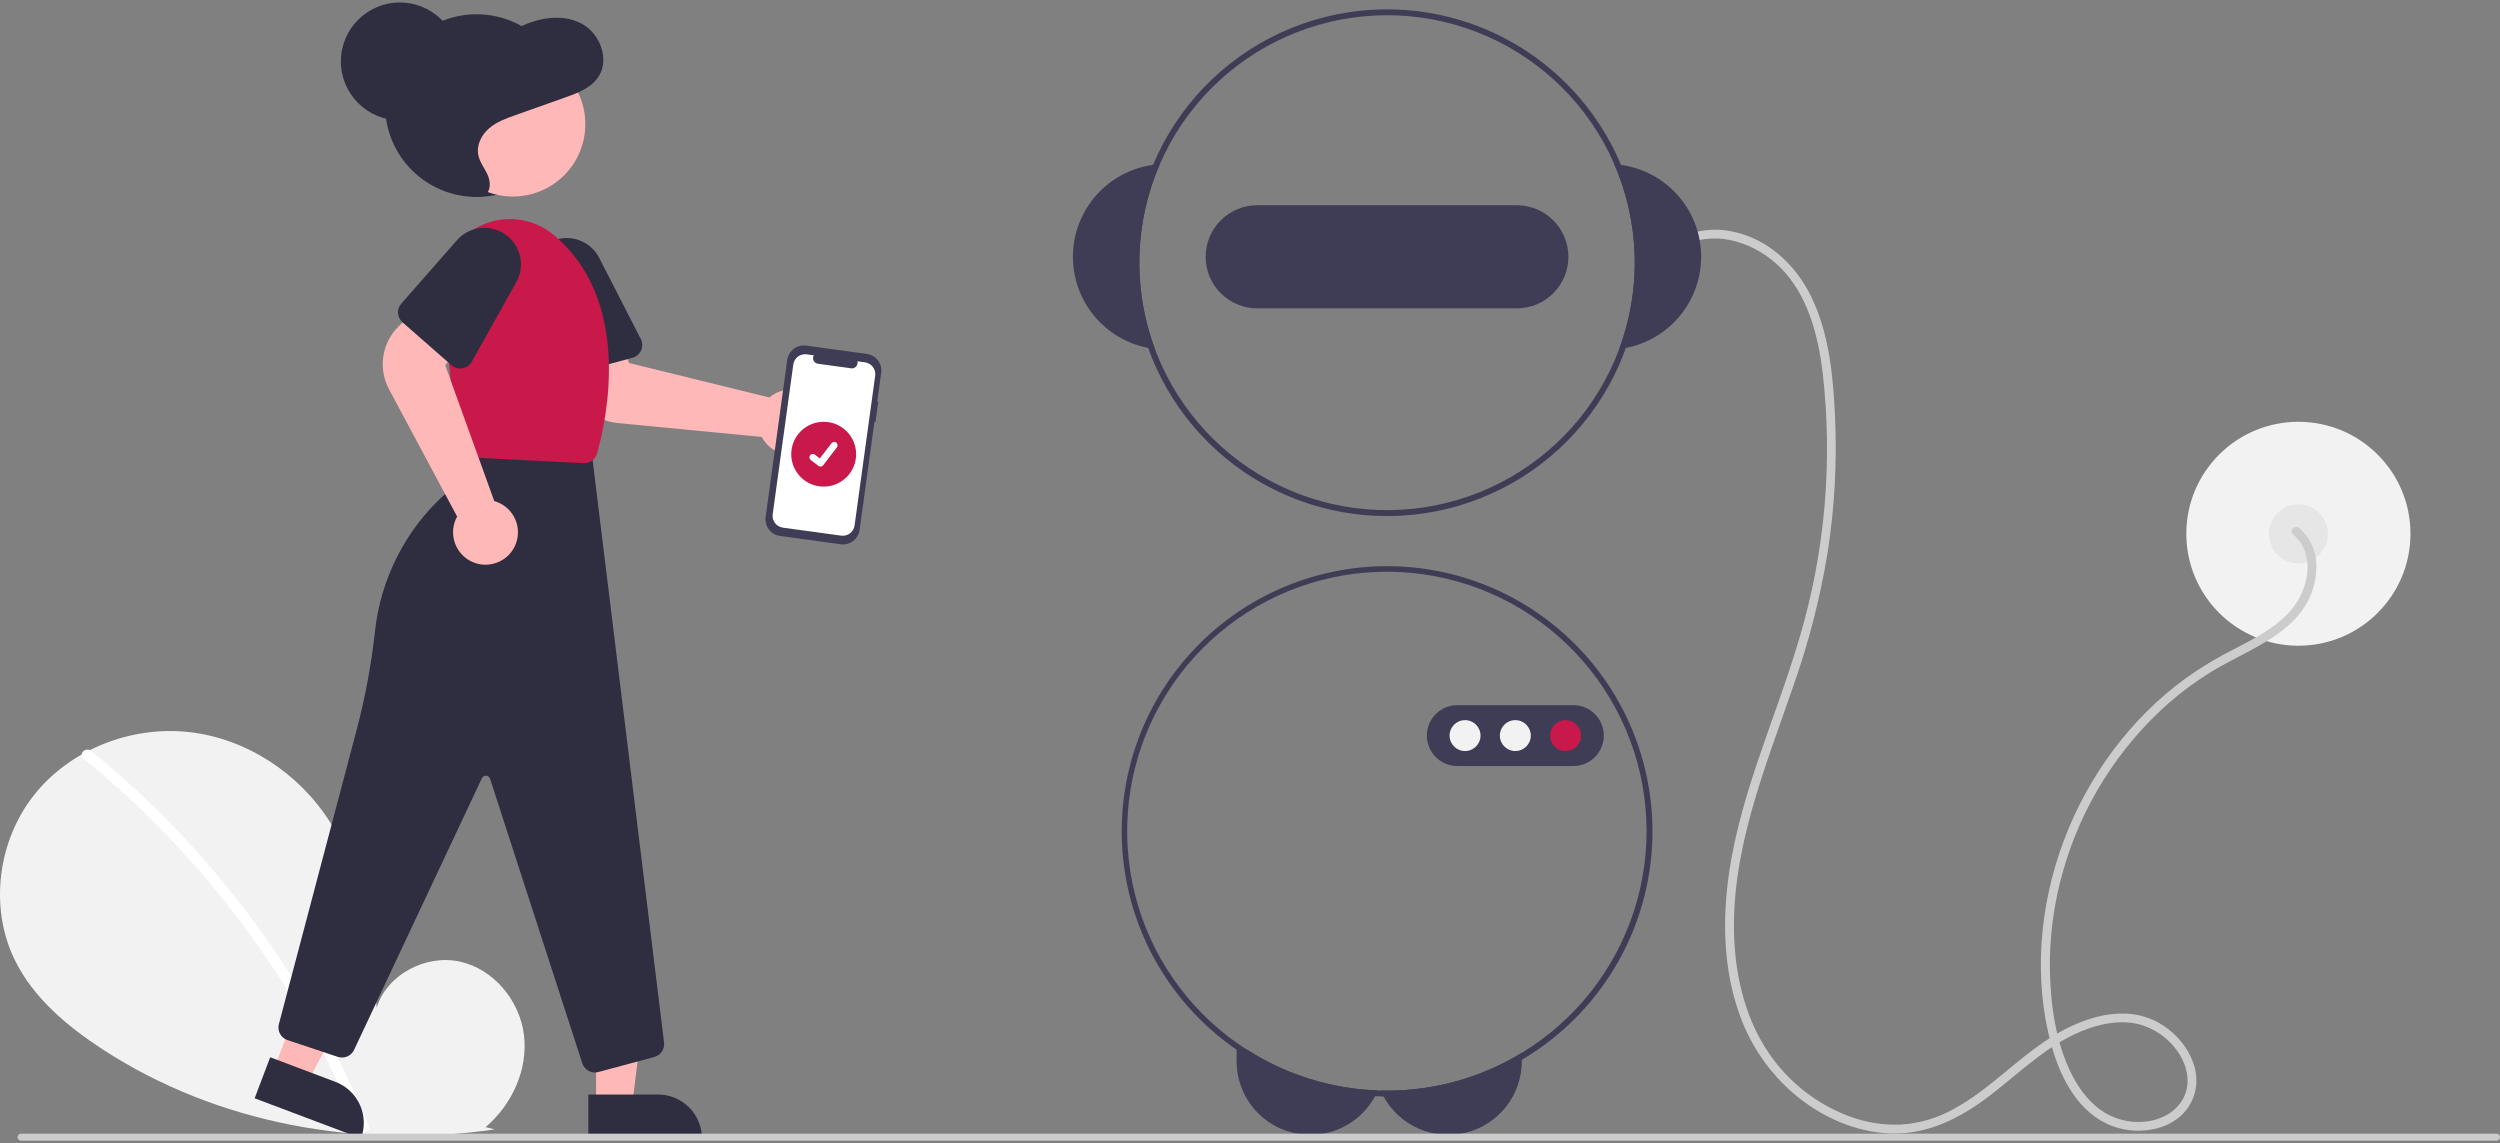 <svg width="503" height="230" viewBox="0 0 503 230" fill="none" xmlns="http://www.w3.org/2000/svg">
<rect x="0" y="0" width="503" height="230" fill="#808080" stroke="none"/>
<g clip-path="url(#clip0_398_2906)">
<path d="M462.437 129.919C474.891 129.919 484.987 119.833 484.987 107.392C484.987 94.95 474.891 84.865 462.437 84.865C449.983 84.865 439.887 94.95 439.887 107.392C439.887 119.833 449.983 129.919 462.437 129.919Z" fill="#F2F2F2"/>
<path d="M462.437 113.32C465.715 113.32 468.372 110.666 468.372 107.392C468.372 104.118 465.715 101.463 462.437 101.463C459.16 101.463 456.503 104.118 456.503 107.392C456.503 110.666 459.16 113.32 462.437 113.32Z" fill="#E6E6E6"/>
<path d="M461.353 107.518C463.853 109.556 464.614 112.766 464.149 115.867C463.578 119.267 461.812 122.353 459.168 124.57C456.196 127.209 452.57 128.993 449.071 130.819C445.857 132.458 442.767 134.331 439.829 136.424C428.577 144.594 420.076 156.226 415.211 169.207C410.354 182.166 409.051 196.875 412.742 210.306C414.568 216.951 418.262 224.12 425.143 226.621C430.629 228.614 438.118 227.33 440.911 221.682C443.911 215.616 439.725 208.796 434.333 205.784C427.344 201.88 418.995 204.733 412.708 208.685C405.787 213.035 400.223 219.279 392.997 223.178C389.745 224.989 386.125 226.044 382.408 226.264C378.995 226.398 375.588 225.872 372.374 224.715C365.706 222.289 359.966 217.838 355.959 211.987C351.369 205.322 349.315 197.152 348.94 189.148C348.102 171.241 355.183 154.489 360.864 137.883C363.918 129.235 366.205 120.336 367.7 111.289C369.122 102.196 369.628 92.983 369.211 83.789C368.835 75.659 368.032 67.158 364.44 59.733C361.282 53.204 355.51 47.86 348.212 46.513C344.922 45.868 341.514 46.259 338.456 47.632C337.415 48.107 338.319 49.64 339.355 49.168C345.813 46.225 353.446 49.089 358.216 53.841C363.786 59.39 365.832 67.584 366.74 75.146C368.781 93.066 367.173 111.213 362.012 128.496C357.058 145.303 349.267 161.41 347.469 179.019C346.649 187.055 347.07 195.362 349.641 203.067C351.847 209.931 355.983 216.015 361.556 220.594C366.804 224.832 373.259 227.719 380.054 228.041C387.682 228.402 394.372 225.005 400.29 220.485C406.628 215.645 412.46 209.673 420.138 206.959C423.638 205.722 427.625 205.145 431.219 206.336C434.303 207.388 436.918 209.489 438.609 212.271C440.17 214.864 440.746 218.106 439.321 220.891C437.982 223.51 435.368 225.025 432.538 225.543C429.541 226.073 426.454 225.549 423.8 224.06C420.7 222.291 418.432 219.323 416.843 216.187C413.673 209.933 412.609 202.488 412.447 195.547C412.306 188.766 413.175 182.002 415.027 175.478C418.713 162.279 426.152 150.432 436.444 141.373C439.036 139.117 441.81 137.077 444.736 135.274C447.929 133.308 451.337 131.737 454.592 129.882C457.794 128.057 460.95 125.877 463.156 122.873C465.036 120.299 466.051 117.196 466.056 114.01C466.09 112.545 465.798 111.09 465.203 109.75C464.607 108.41 463.723 107.219 462.612 106.261C461.731 105.543 460.465 106.794 461.353 107.518Z" fill="#CCCCCC"/>
<path d="M250.833 211.135C258.718 216.227 267.84 219.083 277.223 219.399C277.055 219.796 276.867 220.184 276.659 220.561C275.567 222.576 274.023 224.31 272.149 225.63C269.93 227.19 267.324 228.112 264.617 228.294C261.909 228.476 259.203 227.912 256.795 226.663C254.386 225.414 252.367 223.528 250.958 221.211C249.549 218.895 248.804 216.236 248.804 213.525V211.135H250.833Z" fill="#3F3D56"/>
<path d="M306.182 211.835V213.525C306.183 216.814 305.087 220.01 303.068 222.607C301.048 225.205 298.219 227.056 295.029 227.869C291.838 228.681 288.467 228.409 285.449 227.094C282.431 225.779 279.937 223.497 278.362 220.609C278.145 220.222 277.949 219.825 277.775 219.417C278.208 219.429 278.635 219.435 279.068 219.435C288.635 219.446 298.018 216.816 306.182 211.835Z" fill="#3F3D56"/>
<path d="M326.145 33.17C325.7 33.105 325.249 33.064 324.798 33.034C329.923 44.833 330.278 58.155 325.789 70.21C326.24 70.156 326.685 70.085 327.13 70.002C331.476 69.161 335.382 66.806 338.153 63.358C340.924 59.909 342.38 55.59 342.262 51.169C342.143 46.749 340.459 42.513 337.507 39.217C334.556 35.921 330.53 33.779 326.145 33.17Z" fill="#3F3D56"/>
<path d="M233.339 33.034C232.888 33.064 232.437 33.105 231.992 33.17C227.607 33.778 223.581 35.921 220.629 39.217C217.678 42.513 215.993 46.749 215.875 51.169C215.757 55.59 217.213 59.909 219.984 63.358C222.755 66.806 226.661 69.161 231.007 70.002C231.452 70.085 231.897 70.156 232.348 70.21C227.859 58.155 228.214 44.833 233.339 33.034Z" fill="#3F3D56"/>
<path d="M326.145 33.17C321.256 21.503 312.201 12.069 300.738 6.699C289.275 1.329 276.223 0.407 264.118 4.113C252.013 7.818 241.719 15.887 235.236 26.75C228.753 37.614 226.544 50.498 229.037 62.898C231.531 75.297 238.55 86.329 248.73 93.848C258.91 101.368 271.525 104.839 284.123 103.586C296.722 102.334 308.404 96.448 316.902 87.072C325.399 77.696 330.104 65.5 330.103 52.852C330.101 46.094 328.755 39.404 326.145 33.17ZM325.789 70.21C321.448 81.867 312.896 91.479 301.817 97.153C290.738 102.828 277.934 104.154 265.925 100.872C253.917 97.589 243.573 89.934 236.93 79.415C230.287 68.896 227.826 56.273 230.031 44.032C232.237 31.791 238.949 20.818 248.847 13.273C258.744 5.728 271.111 2.157 283.512 3.263C295.913 4.369 307.45 10.072 315.853 19.249C324.256 28.427 328.916 40.414 328.916 52.852C328.914 58.778 327.855 64.655 325.789 70.21Z" fill="#3F3D56"/>
<path d="M305.179 41.292H252.958C250.203 41.292 247.562 42.385 245.614 44.331C243.667 46.276 242.573 48.915 242.573 51.666C242.573 54.418 243.667 57.057 245.614 59.002C247.562 60.948 250.203 62.041 252.958 62.041H305.179C307.933 62.041 310.575 60.948 312.522 59.002C314.47 57.057 315.564 54.418 315.564 51.666C315.564 48.915 314.47 46.276 312.522 44.331C310.575 42.385 307.933 41.292 305.179 41.292Z" fill="#3F3D56"/>
<path d="M279.068 113.913C265.117 113.919 251.722 119.379 241.748 129.124C231.775 138.87 226.015 152.127 225.7 166.061C225.385 179.994 230.541 193.498 240.064 203.683C249.587 213.868 262.722 219.926 276.659 220.561C277.223 220.591 277.793 220.609 278.362 220.609C278.6 220.621 278.831 220.621 279.068 220.621C293.233 220.621 306.818 214.999 316.834 204.994C326.85 194.988 332.477 181.417 332.477 167.267C332.477 153.116 326.85 139.545 316.834 129.54C306.818 119.534 293.233 113.913 279.068 113.913ZM306.182 211.835C298.018 216.816 288.635 219.446 279.068 219.435C278.635 219.435 278.208 219.429 277.775 219.417C277.591 219.417 277.407 219.411 277.223 219.399C264.683 218.964 252.718 214.035 243.516 205.514C234.314 196.992 228.489 185.447 227.105 172.989C225.721 160.53 228.871 147.99 235.98 137.661C243.088 127.331 253.68 119.902 265.82 116.731C277.959 113.56 290.836 114.859 302.096 120.391C313.356 125.922 322.247 135.316 327.145 146.857C332.043 158.398 332.62 171.313 328.771 183.244C324.922 195.175 316.904 205.323 306.182 211.835Z" fill="#3F3D56"/>
<path d="M316.553 154.126H293.212C291.585 154.126 290.026 153.48 288.876 152.332C287.726 151.183 287.08 149.625 287.08 148C287.08 146.375 287.726 144.817 288.876 143.668C290.026 142.519 291.585 141.874 293.212 141.874H316.553C318.18 141.874 319.739 142.519 320.889 143.668C322.039 144.817 322.685 146.375 322.685 148C322.685 149.625 322.039 151.183 320.889 152.332C319.739 153.48 318.18 154.126 316.553 154.126Z" fill="#3F3D56"/>
<path d="M294.768 151.109C296.487 151.109 297.88 149.717 297.88 148C297.88 146.283 296.487 144.891 294.768 144.891C293.049 144.891 291.656 146.283 291.656 148C291.656 149.717 293.049 151.109 294.768 151.109Z" fill="#F2F2F2"/>
<path d="M304.882 151.109C306.601 151.109 307.995 149.717 307.995 148C307.995 146.283 306.601 144.891 304.882 144.891C303.164 144.891 301.77 146.283 301.77 148C301.77 149.717 303.164 151.109 304.882 151.109Z" fill="#F2F2F2"/>
<path d="M314.997 151.109C316.716 151.109 318.109 149.717 318.109 148C318.109 146.283 316.716 144.891 314.997 144.891C313.278 144.891 311.885 146.283 311.885 148C311.885 149.717 313.278 151.109 314.997 151.109Z" fill="#C9184A"/>
<path d="M97.693 226.779C103.029 222.274 106.271 215.158 105.421 208.23C104.571 201.303 99.306 194.935 92.476 193.463C85.647 191.992 77.862 196.065 75.787 202.729C74.646 189.88 73.33 176.493 66.492 165.55C60.3 155.642 49.575 148.553 37.952 147.285C26.329 146.016 14.091 150.807 6.842 159.971C-0.406 169.136 -2.181 182.459 2.896 192.981C6.636 200.732 13.526 206.5 20.745 211.193C43.778 226.165 72.35 231.224 99.536 227.227L97.693 226.779Z" fill="#F2F2F2"/>
<path d="M18.336 151.072C27.927 158.876 36.725 167.603 44.604 177.129C52.484 186.645 59.421 196.902 65.319 207.756C68.615 213.845 71.577 220.108 74.189 226.519C74.722 227.824 72.602 228.391 72.076 227.102C67.448 215.799 61.722 204.976 54.98 194.79C48.272 184.64 40.593 175.164 32.053 166.495C27.222 161.594 22.126 156.962 16.786 152.621C15.692 151.73 17.251 150.189 18.336 151.072Z" fill="white"/>
<path d="M95.884 39.626C106.044 39.626 114.28 31.398 114.28 21.249C114.28 11.099 106.044 2.871 95.884 2.871C85.724 2.871 77.487 11.099 77.487 21.249C77.487 31.398 85.724 39.626 95.884 39.626Z" fill="#2F2E41"/>
<path d="M164.494 88.541C164.141 89.07 163.712 89.544 163.219 89.947C162.509 90.532 161.684 90.96 160.797 91.204C159.91 91.447 158.981 91.501 158.072 91.361C157.163 91.222 156.294 90.891 155.521 90.392C154.749 89.894 154.09 89.237 153.589 88.467C153.473 88.287 153.367 88.102 153.271 87.911L124.282 85.117C121.994 84.888 119.841 83.927 118.143 82.379C116.444 80.83 115.291 78.776 114.854 76.521L113.209 67.856L124.522 66.097L126.552 73.038L154.816 79.974C155.035 79.782 155.267 79.606 155.51 79.446C156.771 78.629 158.276 78.271 159.77 78.433C161.264 78.595 162.657 79.268 163.712 80.336C164.768 81.405 165.422 82.805 165.565 84.299C165.707 85.794 165.329 87.292 164.494 88.541Z" fill="#FFB8B8"/>
<path d="M127.247 71.991L114.609 75.401C113.926 75.585 113.197 75.49 112.583 75.138C111.969 74.785 111.52 74.204 111.335 73.522L106.909 57.153C106.435 55.399 106.627 53.533 107.449 51.913C108.271 50.293 109.664 49.034 111.36 48.379C113.056 47.725 114.934 47.721 116.633 48.368C118.332 49.015 119.731 50.267 120.56 51.884L128.927 68.199C129.109 68.553 129.209 68.942 129.22 69.34C129.232 69.737 129.154 70.132 128.993 70.495C128.832 70.859 128.591 71.182 128.289 71.441C127.987 71.699 127.631 71.887 127.247 71.991Z" fill="#2F2E41"/>
<path d="M119.927 222.294H127.202L130.663 194.261L119.925 194.262L119.927 222.294Z" fill="#FFB8B8"/>
<path d="M141.233 229.042L118.368 229.043L118.367 220.218L132.398 220.217C134.741 220.217 136.988 221.147 138.645 222.802C140.302 224.457 141.233 226.702 141.233 229.042Z" fill="#2F2E41"/>
<path d="M55.083 215.211L61.89 217.778L75.041 192.774L64.996 188.985L55.083 215.211Z" fill="#FFB8B8"/>
<path d="M72.629 229.043L51.238 220.975L54.359 212.718L67.485 217.669C69.677 218.496 71.451 220.159 72.415 222.292C73.38 224.425 73.457 226.853 72.629 229.043Z" fill="#2F2E41"/>
<path d="M119.697 215.783C119.133 215.783 118.584 215.604 118.128 215.272C117.672 214.94 117.333 214.473 117.16 213.937L98.604 156.691C98.549 156.522 98.444 156.372 98.303 156.263C98.162 156.153 97.992 156.089 97.813 156.078C97.635 156.066 97.458 156.109 97.304 156.2C97.15 156.29 97.027 156.425 96.951 156.586L71.236 211.245C70.957 211.836 70.471 212.305 69.87 212.562C69.269 212.819 68.595 212.848 67.975 212.642L57.846 209.269C57.203 209.053 56.666 208.602 56.343 208.005C56.021 207.409 55.937 206.713 56.109 206.057L71.861 146.451C73.51 140.137 74.7 133.712 75.424 127.227C76.529 116.548 81.54 106.653 89.498 99.438C92.973 96.257 95.231 91.969 95.887 87.307L95.929 87.008L118.998 90.647L133.61 209.762C133.686 210.399 133.53 211.043 133.171 211.575C132.812 212.107 132.273 212.493 131.654 212.662L120.394 215.69C120.167 215.752 119.932 215.783 119.697 215.783Z" fill="#2F2E41"/>
<path d="M103.192 39.539C111.241 39.539 117.767 33.02 117.767 24.979C117.767 16.937 111.241 10.418 103.192 10.418C95.142 10.418 88.617 16.937 88.617 24.979C88.617 33.02 95.142 39.539 103.192 39.539Z" fill="#FFB8B8"/>
<path d="M117.564 93.187C117.519 93.187 117.473 93.186 117.427 93.183L94.559 92.041C93.921 92.012 93.314 91.755 92.851 91.315C92.387 90.876 92.098 90.284 92.036 89.649L88.912 59.221C88.683 56.992 89.003 54.742 89.844 52.666C90.686 50.589 92.022 48.75 93.738 47.308C95.454 45.866 97.497 44.865 99.689 44.392C101.881 43.919 104.155 43.989 106.313 44.596C108.102 45.085 109.768 45.941 111.207 47.11C127.293 60.308 122.106 84.22 120.133 91.234C119.979 91.796 119.644 92.291 119.179 92.644C118.715 92.997 118.148 93.188 117.564 93.187Z" fill="#C9184A"/>
<path d="M97.67 113.619C97.033 113.619 96.4 113.524 95.791 113.338C94.911 113.071 94.097 112.622 93.403 112.019C92.708 111.416 92.149 110.674 91.762 109.84C91.375 109.007 91.168 108.101 91.156 107.182C91.144 106.263 91.326 105.352 91.691 104.508C91.777 104.313 91.872 104.121 91.978 103.935L78.249 78.277C77.173 76.247 76.78 73.925 77.13 71.655C77.48 69.384 78.553 67.287 80.19 65.675L86.501 59.506L94.233 67.942L89.573 73.475L99.448 100.824C99.73 100.9 100.005 100.995 100.273 101.11C101.653 101.705 102.784 102.759 103.477 104.091C104.169 105.424 104.38 106.954 104.074 108.424C103.769 109.894 102.964 111.214 101.798 112.16C100.631 113.107 99.173 113.622 97.67 113.619Z" fill="#FFB8B8"/>
<path d="M90.831 73.473L80.988 64.851C80.456 64.384 80.132 63.725 80.085 63.02C80.039 62.314 80.275 61.618 80.741 61.086L91.931 48.338C93.13 46.972 94.792 46.098 96.597 45.884C98.403 45.671 100.224 46.132 101.709 47.18C103.193 48.228 104.237 49.788 104.639 51.559C105.041 53.331 104.772 55.188 103.884 56.773L94.922 72.77C94.727 73.117 94.458 73.416 94.133 73.645C93.808 73.875 93.436 74.029 93.044 74.096C92.652 74.163 92.25 74.142 91.867 74.035C91.484 73.927 91.13 73.735 90.831 73.473Z" fill="#2F2E41"/>
<path d="M93.813 39.122C95.142 39.593 96.773 40.008 97.819 39.031C98.841 38.078 98.655 36.333 98.053 35.048C97.451 33.764 96.518 32.62 96.232 31.221C95.821 29.217 96.882 27.135 98.396 25.828C99.909 24.521 101.815 23.835 103.675 23.174L113.878 19.551C116.403 18.654 119.125 17.601 120.538 15.24C122.583 11.825 120.714 6.944 117.359 4.951C114.005 2.958 109.768 3.33 106.149 4.731C104.147 5.506 102.243 6.574 100.173 7.119C96.088 8.196 91.443 7.23 87.853 9.531C84.728 11.534 83.278 15.621 83.384 19.446C83.489 23.27 84.898 26.912 86.385 30.41C87.27 32.49 88.214 34.595 89.713 36.25C91.211 37.905 93.376 39.063 95.538 38.758L93.813 39.122Z" fill="#2F2E41"/>
<path d="M80.455 24.213C87.01 24.213 92.323 18.905 92.323 12.356C92.323 5.808 87.01 0.5 80.455 0.5C73.9 0.5 68.586 5.808 68.586 12.356C68.586 18.905 73.9 24.213 80.455 24.213Z" fill="#2F2E41"/>
<path d="M176.715 80.798L176.505 80.769L177.298 75.005C177.42 74.12 177.185 73.224 176.644 72.512C176.104 71.8 175.303 71.332 174.418 71.211L162.193 69.532C161.308 69.41 160.41 69.645 159.697 70.185C158.985 70.724 158.516 71.525 158.395 72.409L154.043 104.031C153.922 104.916 154.157 105.812 154.697 106.524C155.237 107.236 156.038 107.704 156.924 107.825L169.148 109.504C170.034 109.626 170.932 109.391 171.644 108.851C172.356 108.312 172.825 107.511 172.947 106.627L175.94 84.872L176.151 84.901L176.715 80.798Z" fill="#3F3D56"/>
<path d="M174.033 72.901L172.511 72.692C172.558 72.874 172.559 73.063 172.515 73.245C172.47 73.426 172.382 73.594 172.258 73.734C172.133 73.873 171.976 73.98 171.801 74.045C171.625 74.109 171.436 74.13 171.251 74.104L164.571 73.187C164.386 73.161 164.209 73.091 164.058 72.981C163.906 72.872 163.784 72.727 163.702 72.559C163.62 72.391 163.58 72.206 163.586 72.019C163.593 71.832 163.645 71.65 163.739 71.488L162.317 71.293C162.005 71.25 161.687 71.269 161.382 71.349C161.077 71.428 160.791 71.567 160.539 71.758C160.288 71.948 160.077 72.186 159.918 72.458C159.758 72.73 159.654 73.03 159.611 73.342L155.467 103.46C155.38 104.09 155.548 104.729 155.932 105.236C156.317 105.743 156.888 106.077 157.519 106.163L169.235 107.772C169.866 107.859 170.505 107.691 171.013 107.307C171.52 106.923 171.854 106.353 171.941 105.722L176.085 75.605C176.172 74.974 176.004 74.335 175.62 73.829C175.235 73.322 174.664 72.988 174.033 72.901Z" fill="white"/>
<path d="M165.724 97.907C169.329 97.907 172.252 94.987 172.252 91.385C172.252 87.784 169.329 84.865 165.724 84.865C162.119 84.865 159.196 87.784 159.196 91.385C159.196 94.987 162.119 97.907 165.724 97.907Z" fill="#C9184A"/>
<path d="M165.077 93.873C164.93 93.873 164.787 93.826 164.67 93.738L164.662 93.732L163.128 92.559C163.057 92.505 162.997 92.437 162.952 92.36C162.907 92.282 162.877 92.197 162.865 92.108C162.853 92.019 162.859 91.928 162.882 91.842C162.905 91.755 162.945 91.674 163 91.603C163.054 91.532 163.122 91.472 163.2 91.427C163.278 91.382 163.364 91.353 163.453 91.342C163.542 91.33 163.632 91.336 163.719 91.36C163.805 91.383 163.886 91.423 163.957 91.478L164.951 92.239L167.299 89.18C167.354 89.109 167.421 89.05 167.499 89.005C167.576 88.96 167.662 88.931 167.751 88.919C167.839 88.908 167.93 88.914 168.016 88.937C168.103 88.96 168.184 89 168.255 89.054C168.398 89.164 168.492 89.327 168.516 89.506C168.539 89.685 168.491 89.866 168.381 90.009L165.619 93.607C165.555 93.69 165.473 93.757 165.379 93.803C165.285 93.85 165.182 93.873 165.077 93.873Z" fill="white"/>
<path d="M502.293 229.5H4.234C4.047 229.5 3.868 229.425 3.736 229.293C3.604 229.16 3.53 228.981 3.53 228.794C3.53 228.607 3.604 228.428 3.736 228.296C3.868 228.164 4.047 228.089 4.234 228.088H502.293C502.481 228.088 502.661 228.163 502.793 228.295C502.926 228.428 503 228.607 503 228.794C503 228.981 502.926 229.161 502.793 229.293C502.661 229.426 502.481 229.5 502.293 229.5Z" fill="#CCCCCC"/>
</g>
<defs>
<clipPath id="clip0_398_2906">
<rect width="503" height="229" fill="white" transform="translate(0 0.5)"/>
</clipPath>
</defs>
</svg>
